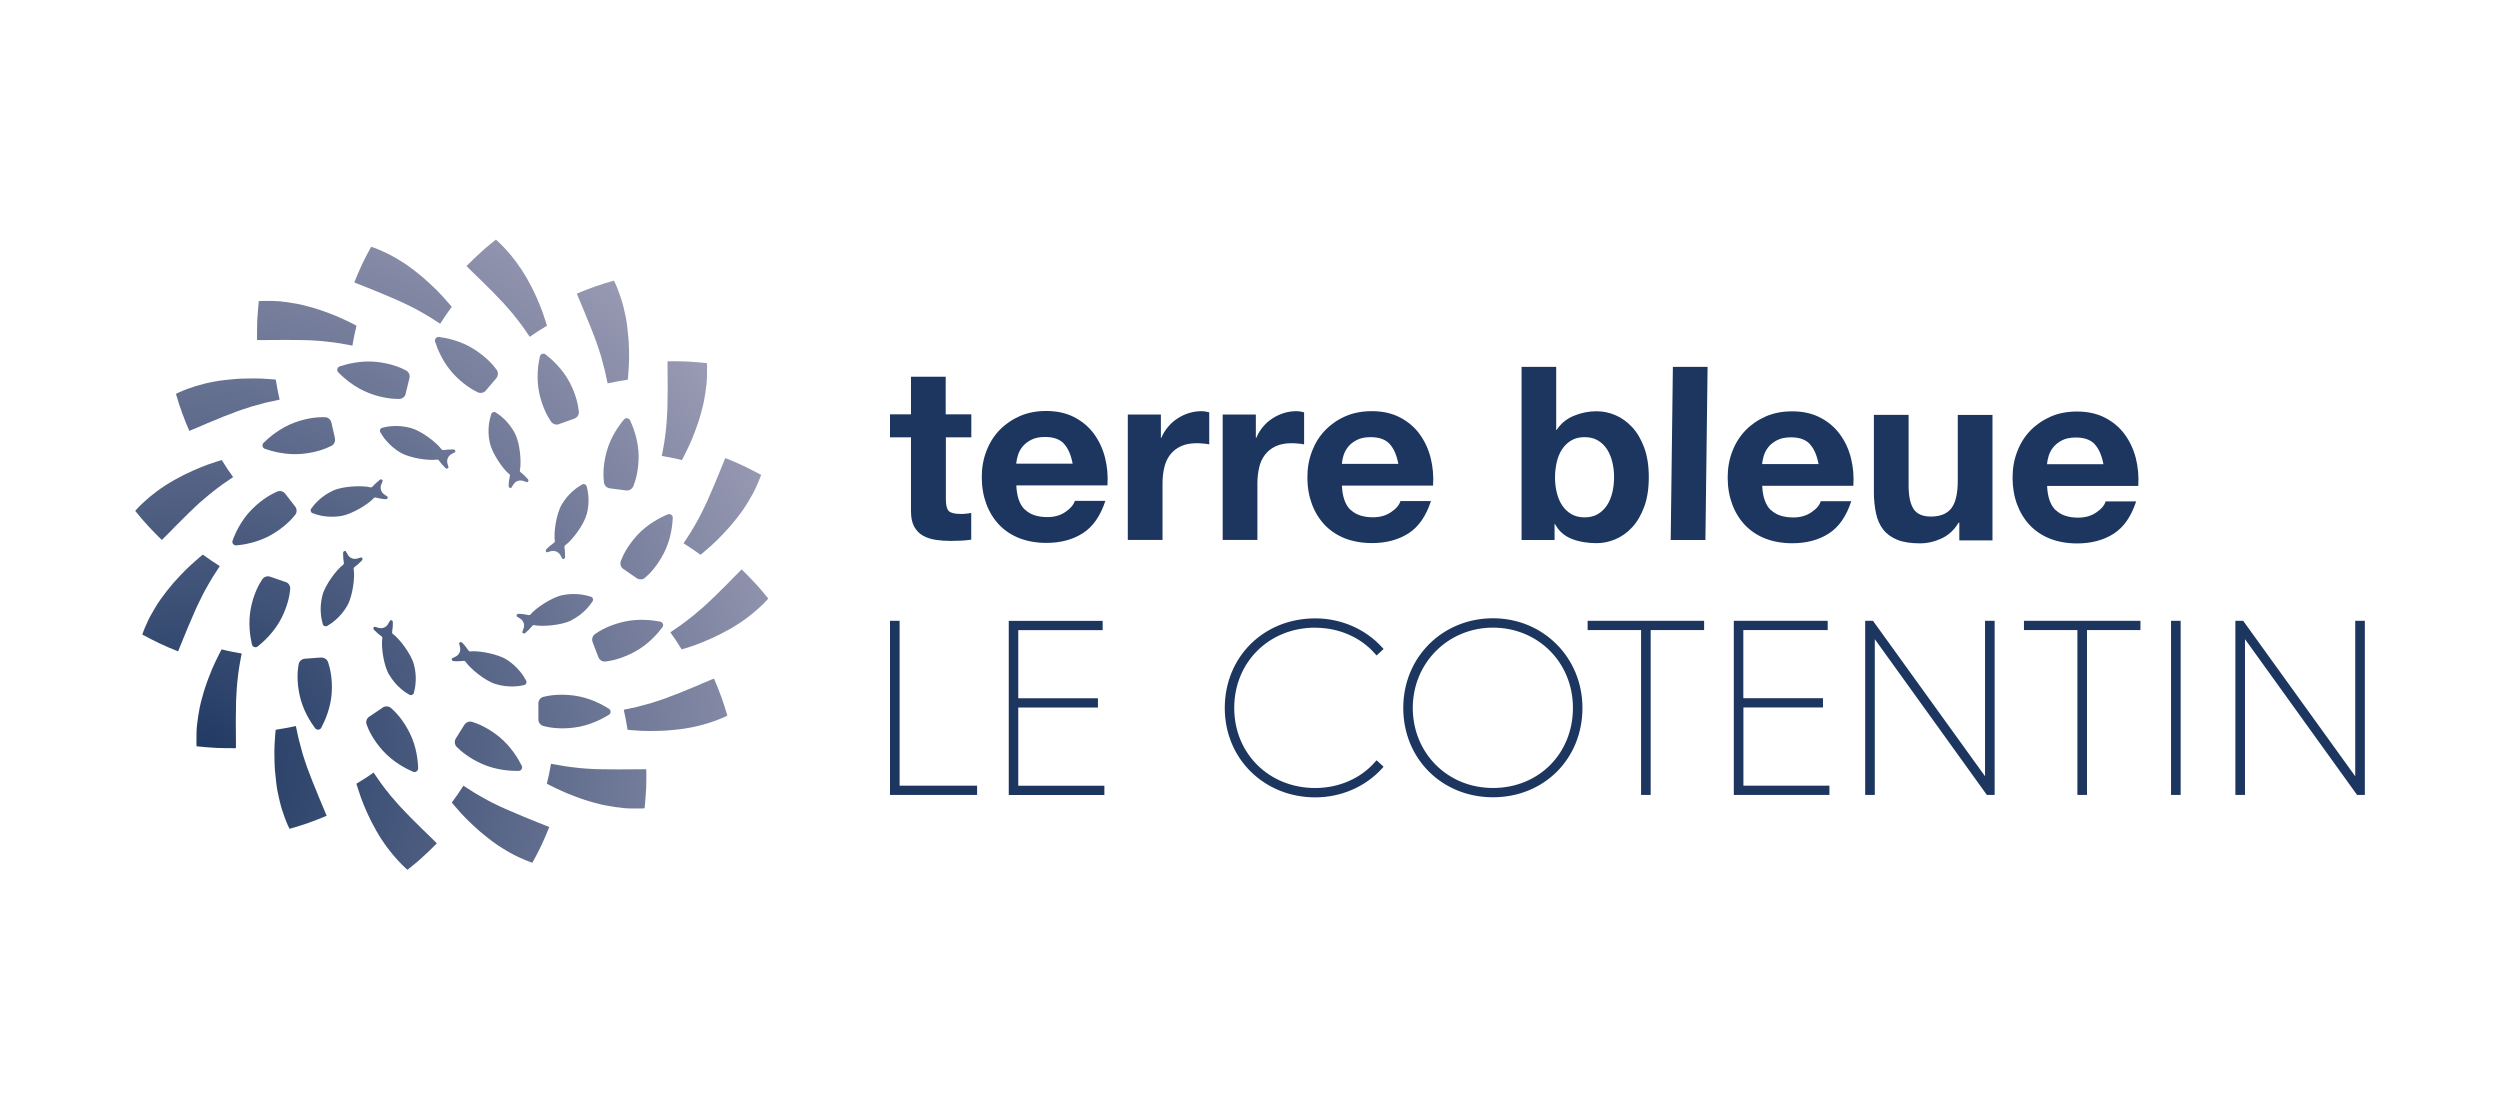 <?xml version="1.0" encoding="UTF-8"?> <svg xmlns="http://www.w3.org/2000/svg" xmlns:xlink="http://www.w3.org/1999/xlink" id="a" data-name="Calque 1" width="329" height="146" viewBox="0 0 329 146"><defs><radialGradient id="b" data-name="Dégradé sans nom 143" cx="24.734" cy="101.737" fx="24.734" fy="101.737" r="90.606" gradientUnits="userSpaceOnUse"><stop offset="0" stop-color="#1c3660"></stop><stop offset="1" stop-color="#9f9fb7"></stop></radialGradient><radialGradient id="c" data-name="Dégradé sans nom 143" cx="24.734" cy="101.737" fx="24.734" fy="101.737" r="90.606" xlink:href="#b"></radialGradient><radialGradient id="d" data-name="Dégradé sans nom 143" cx="24.734" cy="101.737" fx="24.734" fy="101.737" r="90.606" xlink:href="#b"></radialGradient><radialGradient id="e" data-name="Dégradé sans nom 143" cx="24.734" cy="101.737" fx="24.734" fy="101.737" r="90.606" xlink:href="#b"></radialGradient><radialGradient id="f" data-name="Dégradé sans nom 143" cx="24.734" cy="101.737" fx="24.734" fy="101.737" r="90.606" xlink:href="#b"></radialGradient><radialGradient id="g" data-name="Dégradé sans nom 143" cx="24.734" cy="101.737" fx="24.734" fy="101.737" r="90.606" xlink:href="#b"></radialGradient><radialGradient id="h" data-name="Dégradé sans nom 143" cy="101.737" fy="101.737" r="90.606" xlink:href="#b"></radialGradient><radialGradient id="i" data-name="Dégradé sans nom 143" cx="24.734" cy="101.737" fx="24.734" fy="101.737" r="90.606" xlink:href="#b"></radialGradient><radialGradient id="j" data-name="Dégradé sans nom 143" cx="24.734" cy="101.737" fx="24.734" fy="101.737" r="90.606" xlink:href="#b"></radialGradient><radialGradient id="k" data-name="Dégradé sans nom 143" cx="24.734" cy="101.737" fx="24.734" fy="101.737" r="90.606" xlink:href="#b"></radialGradient><radialGradient id="l" data-name="Dégradé sans nom 143" cx="24.734" fx="24.734" r="90.606" xlink:href="#b"></radialGradient><radialGradient id="m" data-name="Dégradé sans nom 143" cx="24.734" cy="101.737" fx="24.734" fy="101.737" r="90.606" xlink:href="#b"></radialGradient><radialGradient id="n" data-name="Dégradé sans nom 143" cx="24.734" cy="101.737" fx="24.734" fy="101.737" r="90.606" xlink:href="#b"></radialGradient><radialGradient id="o" data-name="Dégradé sans nom 143" cx="24.734" cy="101.737" fx="24.734" fy="101.737" r="90.606" xlink:href="#b"></radialGradient><radialGradient id="p" data-name="Dégradé sans nom 143" cx="24.734" cy="101.737" fx="24.734" fy="101.737" r="90.606" xlink:href="#b"></radialGradient><radialGradient id="q" data-name="Dégradé sans nom 143" cx="24.734" cy="101.737" fx="24.734" fy="101.737" r="90.606" xlink:href="#b"></radialGradient><radialGradient id="r" data-name="Dégradé sans nom 143" cx="24.734" cy="101.737" fx="24.734" fy="101.737" r="90.606" xlink:href="#b"></radialGradient><radialGradient id="s" data-name="Dégradé sans nom 143" cy="101.737" fy="101.737" r="90.606" xlink:href="#b"></radialGradient><radialGradient id="t" data-name="Dégradé sans nom 143" cx="24.734" cy="101.737" fx="24.734" fy="101.737" r="90.606" xlink:href="#b"></radialGradient><radialGradient id="u" data-name="Dégradé sans nom 143" cx="24.734" cy="101.737" fx="24.734" fy="101.737" r="90.606" xlink:href="#b"></radialGradient><radialGradient id="v" data-name="Dégradé sans nom 143" cx="24.734" cy="101.737" fx="24.734" fy="101.737" r="90.606" xlink:href="#b"></radialGradient><radialGradient id="w" data-name="Dégradé sans nom 143" cx="24.734" cy="101.737" fx="24.734" fy="101.737" r="90.606" xlink:href="#b"></radialGradient><radialGradient id="x" data-name="Dégradé sans nom 143" cx="24.734" fx="24.734" r="90.606" xlink:href="#b"></radialGradient><radialGradient id="y" data-name="Dégradé sans nom 143" cx="24.734" cy="101.737" fx="24.734" fy="101.737" r="90.606" xlink:href="#b"></radialGradient><radialGradient id="z" data-name="Dégradé sans nom 143" cx="24.734" cy="101.737" fx="24.734" fy="101.737" r="90.606" xlink:href="#b"></radialGradient><radialGradient id="aa" data-name="Dégradé sans nom 143" cx="24.734" cy="101.737" fx="24.734" fy="101.737" r="90.606" xlink:href="#b"></radialGradient><radialGradient id="ab" data-name="Dégradé sans nom 143" cx="24.734" cy="101.737" fx="24.734" fy="101.737" r="90.606" xlink:href="#b"></radialGradient><radialGradient id="ac" data-name="Dégradé sans nom 143" cx="24.734" cy="101.737" fx="24.734" fy="101.737" r="90.606" xlink:href="#b"></radialGradient><radialGradient id="ad" data-name="Dégradé sans nom 143" cx="24.734" cy="101.737" fx="24.734" fy="101.737" r="90.606" xlink:href="#b"></radialGradient><radialGradient id="ae" data-name="Dégradé sans nom 143" cx="24.734" cy="101.737" fx="24.734" fy="101.737" r="90.606" xlink:href="#b"></radialGradient><radialGradient id="af" data-name="Dégradé sans nom 143" cy="101.737" fy="101.737" r="90.606" xlink:href="#b"></radialGradient><radialGradient id="ag" data-name="Dégradé sans nom 143" cx="24.734" cy="101.737" fx="24.734" fy="101.737" r="90.606" xlink:href="#b"></radialGradient><radialGradient id="ah" data-name="Dégradé sans nom 143" cx="24.734" cy="101.737" fx="24.734" fy="101.737" r="90.606" xlink:href="#b"></radialGradient><radialGradient id="ai" data-name="Dégradé sans nom 143" cx="24.734" cy="101.737" fx="24.734" fy="101.737" r="90.606" xlink:href="#b"></radialGradient><radialGradient id="aj" data-name="Dégradé sans nom 143" cx="24.734" cy="101.737" fx="24.734" fy="101.737" r="90.606" xlink:href="#b"></radialGradient><radialGradient id="ak" data-name="Dégradé sans nom 143" cx="24.734" cy="101.737" fx="24.734" fy="101.737" r="90.606" xlink:href="#b"></radialGradient><radialGradient id="al" data-name="Dégradé sans nom 143" cx="24.734" cy="101.737" fx="24.734" fy="101.737" r="90.606" xlink:href="#b"></radialGradient></defs><g><path d="M53.632,114.472s-.505-.406-1.286-1.265c-.781-.835-1.826-2.136-2.812-3.854-.985-1.718-1.634-3.293-2.043-4.414-.397-1.133-.589-1.801-.589-1.801.793-.477,1.538-.943,2.259-1.468,0,0,.096.131.264.382.168.25.421.62.745,1.074.336.441.733.978,1.226,1.575.252.298.517.597.793.919.144.167.288.334.445.501.156.167.312.322.469.489.324.346.637.668.925.966.3.298.589.585.853.847.276.274.529.525.757.752.24.227.457.429.649.62.781.752,1.202,1.193,1.202,1.193-.589.597-1.202,1.193-1.85,1.778-.637.596-1.31,1.133-2.007,1.694" fill="url(#b)"></path><path d="M38.107,109.079s-.072-.143-.204-.418c-.132-.274-.3-.704-.493-1.241-.192-.549-.421-1.193-.601-1.981-.192-.788-.385-1.658-.481-2.649-.06-.489-.108-.966-.144-1.42-.036-.453-.048-.895-.06-1.3-.024-.823-.024-1.527.012-2.136.036-.597.072-1.074.096-1.396.036-.322.048-.501.048-.501.913-.143,1.802-.298,2.656-.489,0,0,.144.656.373,1.718.132.537.312,1.181.517,1.933.12.37.252.752.373,1.157.132.406.288.835.457,1.265.168.441.336.859.481,1.253.168.394.312.764.457,1.11.144.358.276.692.397.99.132.298.252.573.348.823.216.501.372.883.481,1.157.108.274.168.406.168.406-.781.334-1.574.632-2.391.931-.829.298-1.646.537-2.511.787" fill="url(#c)"></path><path d="M25.875,98.21s-.024-.155-.024-.465,0-.764.012-1.336c0-.286.024-.597.06-.943.036-.346.084-.716.144-1.121.06-.394.132-.811.216-1.253.096-.441.216-.907.348-1.384.132-.477.264-.931.409-1.36.144-.441.3-.847.445-1.229.144-.382.288-.74.421-1.062.144-.334.288-.632.409-.907.252-.537.469-.966.613-1.253.156-.286.24-.441.24-.441.877.227,1.778.394,2.644.549,0,0,0,.036-.024.119-.024.072-.036.191-.072.334-.048.298-.132.74-.228,1.277-.096.561-.168,1.205-.252,1.981-.048.382-.06.775-.096,1.205-.024.429-.06.883-.072,1.348-.048,1.861-.036,3.412-.024,4.498.024,1.074,0,1.694,0,1.694-.841,0-1.706,0-2.584-.036-.853-.048-1.73-.119-2.62-.215" fill="url(#d)"></path><path d="M18.725,83.511s.048-.155.156-.442c.108-.286.288-.704.529-1.229.12-.262.252-.549.421-.847.168-.31.361-.632.565-.978.204-.346.433-.704.685-1.074.264-.37.553-.752.853-1.145.312-.394.613-.752.901-1.098.312-.346.601-.668.889-.966.565-.597,1.069-1.098,1.526-1.503.889-.811,1.442-1.241,1.442-1.241.745.537,1.49,1.05,2.235,1.515,0,0-.096.131-.252.382-.168.263-.409.632-.709,1.098-.3.477-.613,1.05-.997,1.73-.192.346-.361.692-.553,1.086-.18.382-.397.787-.589,1.217-.757,1.694-1.346,3.138-1.754,4.14-.397,1.002-.637,1.563-.637,1.563-.781-.31-1.586-.644-2.367-1.014-.769-.37-1.562-.776-2.343-1.193Z" fill="url(#e)"></path><path d="M17.787,67.237s.108-.119.312-.346c.204-.227.529-.549.961-.931.841-.775,2.139-1.813,3.881-2.792,1.73-.978,3.317-1.623,4.434-2.04,1.142-.406,1.814-.585,1.814-.585.481.787.961,1.527,1.49,2.243,0,0-.132.095-.385.263-.252.167-.625.418-1.081.74-.445.334-.985.728-1.586,1.217-.3.251-.601.513-.925.787-.168.143-.336.286-.505.43-.168.155-.324.31-.493.465-.348.322-.673.632-.973.931-.3.31-.589.585-.853.847-.276.274-.529.525-.757.752-.228.239-.433.453-.625.644-.757.776-1.202,1.193-1.202,1.193-.601-.585-1.202-1.193-1.79-1.825-.589-.632-1.142-1.3-1.706-1.992" fill="url(#f)"></path><path d="M23.17,51.823s.144-.072.421-.203c.276-.131.709-.298,1.25-.501,1.081-.394,2.68-.859,4.662-1.098.997-.119,1.899-.191,2.74-.203.829-.024,1.538-.024,2.151,0,1.214.06,1.899.143,1.899.143.144.907.312,1.778.505,2.637,0,0-.661.143-1.742.37-.529.143-1.19.31-1.935.525-.372.119-.757.251-1.166.382-.204.072-.421.143-.637.215-.204.083-.421.167-.637.251-.445.167-.865.334-1.262.477-.397.167-.769.322-1.118.465-.361.143-.685.274-.997.406-.3.131-.577.251-.817.358-.505.215-.889.382-1.166.489-.264.107-.409.167-.409.167-.673-1.539-1.274-3.174-1.754-4.856" fill="url(#g)"></path><path d="M34.07,39.629s.156-.024.469-.024h1.346c.288.012.601.024.949.048.348.036.733.084,1.13.143.397.06.829.131,1.262.215.445.084.913.203,1.394.334.481.131.937.262,1.37.406.445.143.853.298,1.238.441.385.143.745.286,1.069.418.337.143.637.274.913.406.553.251.973.465,1.262.608.144.072.252.131.324.179.072.036.12.06.12.06-.216.871-.397,1.766-.541,2.625,0,0-.168-.036-.457-.095-.3-.048-.745-.131-1.286-.227-.553-.095-1.214-.155-1.995-.251-.385-.048-.781-.06-1.214-.095-.421-.024-.889-.06-1.358-.06-.925,0-1.802-.036-2.559-.024-.757,0-1.43,0-1.971.012-1.081.024-1.706,0-1.706,0-.012-.835,0-1.694.024-2.553.048-.859.12-1.718.204-2.601" fill="url(#h)"></path><path d="M48.85,32.471s.156.048.445.155c.288.107.709.286,1.238.525.264.119.553.251.853.418.312.167.637.346.985.561.348.203.709.43,1.081.68.372.251.757.549,1.154.847.397.31.769.608,1.106.895.348.31.673.597.973.883.601.561,1.106,1.062,1.514,1.515.817.895,1.25,1.432,1.25,1.432-.541.74-1.057,1.479-1.526,2.219,0,0-.132-.095-.385-.251-.264-.167-.637-.406-1.106-.704-.481-.298-1.057-.608-1.742-.99-.348-.191-.697-.358-1.093-.549-.385-.179-.793-.394-1.226-.573-1.706-.752-3.16-1.336-4.17-1.742-1.009-.382-1.574-.632-1.574-.632.312-.776.649-1.575,1.009-2.35.372-.776.769-1.551,1.202-2.327" fill="url(#i)"></path><path d="M65.251,31.528s.505.406,1.286,1.265c.781.835,1.826,2.136,2.812,3.854.985,1.718,1.634,3.293,2.043,4.414.397,1.133.589,1.802.589,1.802-.793.477-1.538.943-2.259,1.467,0,0-.096-.131-.264-.382s-.421-.62-.745-1.074c-.337-.441-.733-.978-1.226-1.575-.252-.298-.517-.597-.793-.919-.144-.167-.288-.334-.445-.501-.156-.167-.312-.322-.469-.489-.324-.346-.637-.668-.925-.966-.3-.298-.589-.585-.853-.847-.276-.274-.529-.525-.757-.752-.24-.227-.457-.43-.649-.62-.781-.752-1.202-1.193-1.202-1.193.589-.597,1.202-1.193,1.851-1.778.637-.597,1.31-1.133,2.007-1.694" fill="url(#j)"></path><path d="M80.79,36.921s.072.143.204.418c.132.274.3.704.493,1.241.192.549.421,1.193.601,1.981.192.787.385,1.658.481,2.649.06.489.108.966.144,1.42.036.453.048.895.06,1.3.024.823.024,1.527-.012,2.136-.036.597-.072,1.074-.096,1.396-.036.322-.048.501-.048.501-.913.143-1.802.298-2.656.489,0,0-.144-.656-.372-1.718-.132-.537-.312-1.181-.517-1.933-.12-.37-.24-.752-.373-1.157-.132-.406-.288-.835-.457-1.265-.168-.441-.336-.859-.481-1.253-.168-.394-.312-.764-.457-1.11-.144-.358-.276-.692-.397-.99-.132-.298-.252-.573-.348-.823-.216-.501-.372-.883-.481-1.157-.108-.274-.168-.406-.168-.406.781-.334,1.574-.632,2.391-.931.829-.298,1.646-.537,2.511-.787" fill="url(#k)"></path><path d="M93.023,47.802s.024.155.024.465,0,.764-.012,1.336c-.012.286-.024.597-.06.943-.036.346-.084.716-.144,1.121-.06.394-.132.811-.216,1.253-.096.441-.216.907-.348,1.384-.132.477-.264.931-.409,1.36-.144.441-.3.847-.445,1.229-.144.382-.288.74-.421,1.062-.144.334-.288.632-.409.907-.252.537-.469.954-.613,1.241-.156.286-.24.442-.24.442-.877-.227-1.778-.394-2.644-.549,0,0,0-.036.024-.119.024-.072.036-.191.072-.334.048-.298.132-.74.228-1.277.096-.561.168-1.205.252-1.981.048-.382.06-.775.096-1.205.024-.43.06-.883.072-1.348.048-1.861.036-3.412.024-4.498-.024-1.074,0-1.694,0-1.694.841,0,1.694,0,2.572.036.853.048,1.73.119,2.62.215" fill="url(#l)"></path><path d="M100.172,62.489s-.048.155-.168.441c-.108.286-.288.704-.529,1.229-.12.262-.252.549-.421.847-.168.31-.361.632-.565.978-.204.346-.433.704-.685,1.074-.252.37-.553.752-.853,1.145-.312.394-.613.752-.901,1.098-.312.346-.601.668-.889.966-.288.298-.553.573-.805.823s-.505.477-.721.68c-.901.811-1.442,1.241-1.442,1.241-.745-.537-1.49-1.05-2.235-1.515,0,0,.096-.131.252-.382.168-.262.408-.632.709-1.098.3-.477.613-1.05.997-1.73.192-.346.361-.692.553-1.086.18-.382.397-.787.589-1.217.757-1.694,1.346-3.138,1.754-4.14.397-1.002.637-1.563.637-1.563.781.31,1.586.644,2.367,1.014.769.37,1.55.776,2.343,1.193" fill="url(#m)"></path><path d="M101.11,78.763s-.108.119-.312.346c-.192.227-.529.549-.961.931-.841.776-2.139,1.814-3.881,2.792-1.73.978-3.317,1.623-4.434,2.04-1.142.406-1.815.585-1.815.585-.481-.787-.961-1.527-1.49-2.243,0,0,.132-.095.385-.262.252-.167.625-.418,1.069-.74.445-.334.985-.728,1.586-1.217.3-.251.601-.513.925-.787.168-.143.337-.286.505-.429.168-.155.324-.31.493-.465.348-.322.673-.632.985-.931.3-.298.589-.585.853-.847.276-.274.529-.525.757-.752.228-.239.433-.453.625-.644.757-.775,1.202-1.205,1.202-1.205.601.585,1.202,1.193,1.79,1.837.601.632,1.141,1.3,1.706,1.992" fill="url(#n)"></path><path d="M95.715,94.177s-.144.072-.421.203c-.264.131-.709.298-1.25.501-1.081.394-2.68.859-4.662,1.098-.997.119-1.899.191-2.74.203-.829.024-1.538.024-2.151,0-1.214-.06-1.899-.143-1.899-.143-.144-.907-.312-1.778-.505-2.637,0,0,.661-.143,1.73-.37.529-.143,1.19-.31,1.935-.525.372-.119.757-.251,1.166-.382.204-.072.421-.143.637-.215.216-.083.421-.167.637-.251.445-.167.865-.334,1.262-.477.397-.167.769-.322,1.118-.465.361-.143.685-.274.997-.406.3-.131.577-.251.817-.358.493-.215.889-.382,1.166-.489.264-.107.408-.167.408-.167.673,1.539,1.274,3.174,1.754,4.856" fill="url(#o)"></path><path d="M84.828,106.37s-.156.024-.469.024h-1.346c-.288,0-.601-.024-.949-.048-.349-.036-.733-.084-1.13-.143-.397-.06-.817-.131-1.262-.215-.445-.084-.913-.203-1.394-.334-.481-.131-.937-.263-1.37-.406-.445-.143-.853-.298-1.238-.441-.385-.143-.745-.286-1.07-.418-.336-.143-.637-.274-.913-.406-.553-.251-.973-.465-1.262-.608-.144-.072-.252-.131-.337-.179-.072-.036-.12-.06-.12-.06.216-.871.397-1.766.541-2.625,0,0,.168.036.457.083.3.048.745.131,1.286.227.553.095,1.214.155,1.995.251.385.048.781.06,1.214.095.421.024.889.06,1.358.06.925,0,1.802.036,2.559.024.757,0,1.43,0,1.971-.012,1.081-.024,1.706,0,1.706,0,.012.835,0,1.694-.024,2.553-.048.859-.12,1.718-.204,2.601" fill="url(#p)"></path><path d="M70.047,113.529s-.156-.048-.445-.155-.709-.286-1.238-.525c-.264-.119-.553-.251-.853-.418-.312-.167-.637-.346-.985-.561-.348-.203-.709-.429-1.081-.68-.372-.251-.769-.549-1.154-.847-.397-.31-.769-.609-1.106-.895-.348-.298-.673-.597-.973-.883-.601-.561-1.106-1.062-1.514-1.515-.805-.895-1.238-1.432-1.238-1.432.541-.74,1.057-1.479,1.526-2.219,0,0,.132.095.385.251.264.167.637.406,1.106.704.481.298,1.057.608,1.742.99.336.191.697.358,1.093.549.385.191.793.394,1.226.573,1.718.752,3.16,1.336,4.17,1.742,1.009.382,1.574.632,1.574.632-.312.776-.649,1.575-1.009,2.35-.372.775-.769,1.551-1.202,2.327" fill="url(#q)"></path><path d="M63.954,51.381c-.264.322-.721.418-1.094.239-.721-.346-1.935-1.062-3.208-2.434-1.382-1.503-2.091-3.281-2.391-4.223-.108-.334.168-.656.517-.62.997.131,2.884.513,4.602,1.611,1.586,1.002,2.511,2.064,2.98,2.708.24.334.216.787-.048,1.11l-1.37,1.611h.012Z" fill="url(#r)"></path><path d="M53.392,51.811c-.096.406-.457.692-.877.692-.793,0-2.211-.095-3.965-.775-1.911-.74-3.341-2.016-4.038-2.732-.24-.251-.144-.668.192-.775.949-.322,2.812-.811,4.843-.597,1.875.203,3.172.74,3.881,1.121.372.191.553.609.457,1.014l-.505,2.052h.012Z" fill="url(#s)"></path><path d="M44.067,57.68c.096.406-.096.823-.469,1.002-.709.358-2.019.883-3.893,1.05-2.043.179-3.893-.334-4.843-.668-.337-.119-.421-.537-.18-.787.709-.704,2.163-1.957,4.086-2.672,1.766-.644,3.172-.728,3.977-.704.421,0,.769.298.865.704l.469,2.052-.012.024Z" fill="url(#t)"></path><path d="M38.839,66.653c.252.322.264.787,0,1.11-.493.62-1.454,1.646-3.076,2.589-1.766,1.026-3.665,1.336-4.662,1.42-.348.036-.613-.298-.493-.632.337-.943,1.118-2.684,2.559-4.128,1.322-1.324,2.559-1.992,3.293-2.315.385-.167.829-.048,1.081.286l1.298,1.67Z" fill="url(#u)"></path><path d="M37.578,76.579c.397.131.649.513.613.931-.06.787-.312,2.171-1.154,3.842-.925,1.813-2.343,3.102-3.124,3.722-.276.215-.685.072-.757-.263-.228-.966-.541-2.852-.132-4.844.372-1.826,1.045-3.066,1.49-3.722.228-.346.661-.489,1.057-.346l2.007.692v-.012Z" fill="url(#v)"></path><path d="M42.241,86.541c.421-.024.805.215.937.609.252.752.589,2.112.481,3.973-.12,2.028-.913,3.77-1.382,4.653-.168.31-.589.334-.805.06-.601-.799-1.634-2.41-2.055-4.402-.385-1.825-.264-3.221-.12-4.009.072-.406.421-.716.829-.74l2.115-.155v.012Z" fill="url(#w)"></path><path d="M50.353,93.115c.348-.227.805-.203,1.118.072.601.525,1.574,1.539,2.415,3.209.925,1.814,1.118,3.711,1.142,4.713,0,.346-.348.597-.673.453-.925-.394-2.632-1.277-3.989-2.792-1.25-1.396-1.851-2.661-2.115-3.412-.144-.394,0-.823.348-1.05l1.754-1.181v-.012Z" fill="url(#x)"></path><path d="M61.106,95.394c.216-.358.649-.513,1.045-.394.757.239,2.067.776,3.521,1.945,1.586,1.289,2.548,2.935,2.992,3.83.156.31-.072.68-.421.68-1.009.012-2.92-.095-4.795-.919-1.718-.764-2.788-1.682-3.341-2.243-.288-.298-.337-.752-.12-1.11l1.118-1.79Z" fill="url(#y)"></path><path d="M70.852,92.566c0-.418.288-.776.685-.871.769-.191,2.175-.406,4.038-.155,2.031.274,3.713,1.193,4.554,1.73.3.191.3.62,0,.799-.853.525-2.548,1.432-4.578,1.682-1.863.239-3.256,0-4.025-.203-.397-.107-.685-.465-.673-.883v-2.112.012Z" fill="url(#z)"></path><path d="M77.991,84.502c-.144-.382-.024-.823.312-1.062.649-.453,1.875-1.169,3.701-1.599,1.995-.477,3.893-.227,4.879-.036.348.072.505.465.288.752-.601.799-1.85,2.255-3.653,3.221-1.646.895-3.04,1.181-3.821,1.277-.409.048-.805-.191-.949-.573l-.757-1.969v-.012Z" fill="url(#aa)"></path><path d="M82.04,74.885c-.348-.239-.481-.668-.337-1.062.276-.74.889-2.004,2.151-3.388,1.382-1.503,3.1-2.362,4.026-2.744.324-.131.673.107.661.453-.048.99-.252,2.887-1.202,4.701-.865,1.658-1.839,2.672-2.451,3.185-.312.274-.769.286-1.117.048l-1.742-1.205.012.012Z" fill="url(#ab)"></path><path d="M80.272,64.266c-.409-.048-.745-.37-.793-.787-.096-.787-.144-2.183.337-3.985.529-1.969,1.646-3.52,2.295-4.283.228-.274.649-.215.805.095.421.907,1.117,2.684,1.13,4.725,0,1.861-.397,3.209-.697,3.949-.156.382-.553.608-.961.561l-2.103-.274h-.012Z" fill="url(#ac)"></path><path d="M73.58,55.819c-.397.143-.829,0-1.069-.346-.445-.656-1.13-1.885-1.538-3.71-.433-1.992-.144-3.878.072-4.844.072-.346.481-.489.757-.274.793.609,2.223,1.885,3.172,3.687.865,1.658,1.118,3.042,1.202,3.83.036.418-.204.799-.601.931l-1.995.716v.012Z" fill="url(#ad)"></path><path d="M54.066,56.32c-1.67-.453-3.076-.215-3.773-.024-.252.072-.373.346-.252.573.348.62,1.154,1.801,2.644,2.684,1.25.74,3.773,1.098,4.831.931.096-.012.18.012.228.095.228.322.517.668.889,1.026.12.119.337.072.397-.083l-.144-.525c-.132-.489.084-.99.529-1.241l.493-.262c.072-.155-.048-.334-.216-.346-.517-.012-.973.024-1.358.083-.084.012-.168-.024-.228-.095-.613-.871-2.62-2.422-4.026-2.804" fill="url(#ae)"></path><path d="M43.862,64.553c-1.574.716-2.499,1.802-2.908,2.386-.144.215-.06.501.18.597.673.263,2.043.656,3.761.37,1.43-.239,3.605-1.563,4.302-2.362.06-.072.144-.095.228-.072.372.095.829.191,1.346.227.168.012.3-.155.252-.322l-.457-.31c-.421-.286-.577-.823-.397-1.289l.204-.513c-.048-.167-.252-.239-.385-.131-.409.322-.733.644-.997.931-.06.072-.144.095-.24.072-1.033-.274-3.581-.179-4.903.418" fill="url(#af)"></path><path d="M42.42,78.393c-.421,1.67-.144,3.066.06,3.746.072.251.361.358.589.227.625-.358,1.79-1.181,2.644-2.684.709-1.253,1.021-3.77.829-4.808-.012-.095.012-.179.084-.227.312-.227.661-.525,1.021-.907.12-.131.072-.334-.096-.394l-.529.155c-.481.143-1.009-.06-1.25-.501l-.276-.477c-.156-.06-.337.048-.349.227,0,.513.048.966.108,1.348.012.083-.024.167-.096.227-.865.62-2.379,2.661-2.74,4.056" fill="url(#ag)"></path><path d="M51.216,88.785c.865,1.491,2.043,2.303,2.668,2.649.228.119.517,0,.577-.239.192-.692.457-2.088.012-3.746-.373-1.396-1.911-3.412-2.776-4.021-.072-.048-.108-.131-.096-.227.06-.382.108-.835.096-1.348,0-.167-.18-.286-.348-.215l-.276.477c-.24.441-.757.656-1.25.513l-.529-.155c-.156.06-.204.274-.096.394.361.37.709.668,1.033.895.072.048.108.143.084.227-.18,1.038.156,3.555.889,4.796" fill="url(#ah)"></path><path d="M65.205,90.013c1.658.513,3.076.31,3.773.143.252-.06.384-.334.264-.573-.324-.632-1.094-1.837-2.548-2.768-1.226-.775-3.737-1.217-4.795-1.086-.084.012-.18-.024-.228-.095-.216-.322-.493-.692-.853-1.062-.12-.119-.324-.084-.409.072l.132.537c.12.489-.12.99-.565,1.217l-.505.251c-.072.155.036.346.204.358.517.036.973,0,1.37-.036.096-.012.168.024.216.107.589.883,2.547,2.506,3.929,2.935" fill="url(#ai)"></path><path d="M75.19,81.626c1.538-.775,2.415-1.909,2.8-2.506.132-.215.036-.501-.204-.585-.685-.227-2.079-.561-3.773-.215-1.418.298-3.533,1.718-4.194,2.541-.06.072-.144.107-.228.084-.385-.084-.829-.155-1.358-.167-.168,0-.3.167-.24.334l.469.298c.433.263.613.787.445,1.265l-.18.525c.06.167.264.227.397.107.397-.334.709-.668.949-.966.06-.072.144-.095.228-.072,1.033.227,3.581.024,4.879-.62" fill="url(#aj)"></path><path d="M77.198,67.738c.457-1.658.204-3.054,0-3.746-.072-.251-.36-.37-.577-.239-.625.346-1.815,1.145-2.692,2.637-.733,1.241-1.081,3.746-.913,4.796.012.095-.012.179-.096.227-.312.227-.673.513-1.033.883-.12.119-.072.334.084.394l.529-.155c.481-.131.997.083,1.25.525l.264.489c.156.072.336-.048.348-.215.012-.513-.024-.966-.084-1.348-.012-.083.024-.167.096-.227.865-.608,2.427-2.613,2.8-4.009" fill="url(#ak)"></path><path d="M67.776,57.06c-.781-1.527-1.923-2.398-2.535-2.78-.216-.131-.505-.036-.589.203-.228.68-.565,2.064-.204,3.746.3,1.408,1.73,3.508,2.572,4.164.072.06.108.143.084.227-.084.382-.156.823-.168,1.348,0,.167.168.298.337.239l.3-.465c.264-.43.793-.609,1.274-.453l.529.179c.168-.06.228-.262.108-.394-.337-.394-.673-.704-.985-.943-.072-.06-.096-.143-.084-.227.228-1.038.024-3.555-.637-4.844Z" fill="url(#al)"></path></g><path d="M127.826,54.525v3.028h-3.349v8.169c0,.772.132,1.27.383,1.532.263.249.777.38,1.543.38.264,0,.503,0,.742-.036.239-.024.455-.047.669-.095v3.515c-.383.059-.813.107-1.291.131-.479.024-.933.036-1.387.036-.706,0-1.376-.047-2.01-.142-.634-.095-1.184-.285-1.674-.558-.478-.273-.861-.665-1.148-1.187-.275-.511-.419-1.176-.419-2.007v-9.737h-2.763v-3.028h2.763v-4.951h4.568v4.951h3.373ZM134.893,67.064c.682.665,1.675.986,2.955.986.921,0,1.71-.226,2.38-.689.657-.451,1.065-.938,1.22-1.449h4.018c-.646,1.983-1.626,3.396-2.955,4.251-1.327.855-2.93,1.282-4.819,1.282-1.304,0-2.487-.214-3.54-.617-1.053-.416-1.937-1.009-2.667-1.769-.729-.772-1.292-1.686-1.686-2.743-.395-1.069-.598-2.232-.598-3.515s.204-2.387.61-3.443c.407-1.069.981-1.983,1.735-2.767.754-.772,1.65-1.389,2.679-1.84,1.04-.451,2.188-.665,3.456-.665,1.411,0,2.643.273,3.695.819,1.052.546,1.914,1.27,2.583,2.185.67.914,1.16,1.959,1.459,3.123.299,1.175.407,2.398.323,3.669h-11.994c.059,1.472.442,2.529,1.124,3.194M140.024,58.396c-.55-.594-1.375-.891-2.487-.891-.73,0-1.34.119-1.818.368-.478.249-.873.546-1.16.914-.287.356-.49.748-.61,1.152-.119.404-.191.772-.215,1.081h7.427c-.215-1.152-.598-2.019-1.136-2.612M152.772,54.549v3.063h.06c.214-.511.502-.986.873-1.425.359-.439.777-.807,1.255-1.116.466-.309.981-.546,1.507-.712.538-.166,1.088-.249,1.675-.249.299,0,.634.047.993.154v4.215c-.215-.047-.467-.083-.778-.107-.311-.024-.585-.047-.873-.047-.837,0-1.543.142-2.116.416-.575.273-1.041.653-1.4,1.128-.358.475-.61,1.033-.753,1.674-.155.641-.227,1.33-.227,2.078v7.433h-4.569v-16.505h4.354ZM165.269,54.549v3.063h.06c.215-.511.503-.986.861-1.425.371-.439.777-.807,1.256-1.116.466-.309.98-.546,1.506-.712.538-.166,1.088-.249,1.675-.249.299,0,.634.047.993.154v4.215c-.215-.047-.466-.083-.777-.107-.311-.024-.586-.047-.874-.047-.836,0-1.543.142-2.116.416-.575.273-1.041.653-1.399,1.128-.359.475-.61,1.033-.754,1.674-.144.641-.227,1.33-.227,2.078v7.433h-4.568v-16.505h4.364ZM177.743,67.088c.682.665,1.675.986,2.955.986.921,0,1.71-.226,2.38-.689.669-.451,1.076-.938,1.22-1.449h4.018c-.646,1.983-1.626,3.396-2.955,4.251-1.327.855-2.942,1.282-4.819,1.282-1.304,0-2.488-.214-3.54-.617-1.053-.416-1.937-1.009-2.667-1.769-.729-.772-1.292-1.686-1.686-2.743-.395-1.069-.598-2.232-.598-3.515s.204-2.387.61-3.444c.407-1.057.981-1.983,1.735-2.767.754-.772,1.638-1.389,2.679-1.84,1.04-.451,2.188-.665,3.456-.665,1.411,0,2.643.273,3.695.819,1.052.546,1.914,1.27,2.583,2.185.67.914,1.16,1.959,1.459,3.123.299,1.175.406,2.399.323,3.669h-11.995c.06,1.472.443,2.529,1.125,3.194M182.873,58.42c-.55-.594-1.375-.891-2.487-.891-.73,0-1.34.119-1.818.368-.478.249-.873.546-1.16.914-.287.356-.49.748-.61,1.152-.119.404-.191.772-.204,1.081h7.427c-.215-1.152-.598-2.019-1.136-2.612M204.795,48.279v8.3h.06c.562-.855,1.315-1.472,2.272-1.864.957-.392,1.938-.594,2.978-.594.837,0,1.663.166,2.475.511.814.344,1.543.867,2.201,1.567.657.701,1.184,1.603,1.59,2.695.407,1.092.61,2.399.61,3.907s-.203,2.814-.61,3.907c-.406,1.092-.933,1.995-1.59,2.695-.658.7-1.387,1.223-2.201,1.567-.813.344-1.638.511-2.475.511-1.22,0-2.32-.19-3.277-.57-.968-.38-1.698-1.033-2.188-1.947h-.06v2.102h-4.341v-22.786h4.568-.012ZM212.185,60.818c-.155-.641-.383-1.199-.705-1.698-.323-.487-.717-.879-1.208-1.164-.478-.285-1.065-.427-1.745-.427s-1.245.142-1.735.427c-.49.285-.897.677-1.22,1.164-.323.487-.562,1.057-.705,1.698-.144.641-.227,1.306-.227,2.007s.072,1.342.227,1.983c.155.641.383,1.199.705,1.686.323.487.73.879,1.22,1.164s1.076.427,1.735.427,1.267-.142,1.745-.427.886-.677,1.208-1.164c.323-.487.55-1.057.705-1.686.144-.641.227-1.294.227-1.983s-.072-1.366-.227-2.007ZM224.719,48.279l-.287,22.786h-4.568l.287-22.786h4.568ZM233.054,67.111c.682.665,1.675.986,2.955.986.921,0,1.71-.226,2.38-.689.669-.451,1.076-.938,1.22-1.449h4.018c-.646,1.983-1.626,3.396-2.955,4.251-1.327.855-2.942,1.282-4.819,1.282-1.304,0-2.488-.214-3.54-.617-1.053-.416-1.937-1.009-2.667-1.769-.729-.772-1.292-1.686-1.686-2.743-.395-1.069-.598-2.232-.598-3.515s.204-2.387.61-3.443c.407-1.069.981-1.983,1.735-2.767.754-.772,1.65-1.389,2.679-1.84,1.04-.451,2.188-.665,3.456-.665,1.411,0,2.643.273,3.695.819,1.052.546,1.913,1.27,2.583,2.185.682.914,1.16,1.959,1.459,3.123.299,1.175.406,2.398.323,3.669h-11.995c.06,1.472.443,2.529,1.125,3.194M238.185,58.443c-.55-.594-1.375-.89-2.487-.89-.73,0-1.328.119-1.818.368-.478.249-.873.546-1.16.914-.287.356-.49.748-.61,1.152-.119.404-.191.772-.215,1.081h7.427c-.215-1.152-.598-2.019-1.136-2.612M257.846,71.089v-2.304h-.096c-.574.962-1.327,1.651-2.248,2.078-.921.427-1.865.641-2.834.641-1.22,0-2.224-.154-3.002-.475-.777-.321-1.399-.772-1.842-1.354-.455-.582-.765-1.294-.944-2.137-.179-.843-.276-1.769-.276-2.79v-10.152h4.569v9.321c0,1.365.215,2.375.645,3.052.431.665,1.185,1.009,2.285,1.009,1.244,0,2.141-.368,2.703-1.104.562-.736.837-1.935.837-3.622v-8.644h4.568v16.505h-4.341l-.024-.024ZM270.546,67.135c.682.665,1.673.986,2.953.986.921,0,1.71-.226,2.38-.689.67-.451,1.076-.938,1.22-1.449h4.018c-.645,1.983-1.626,3.396-2.953,4.251-1.328.855-2.943,1.282-4.82,1.282-1.304,0-2.487-.214-3.54-.617-1.053-.416-1.937-1.009-2.667-1.769-.729-.772-1.291-1.686-1.686-2.743-.395-1.069-.597-2.232-.597-3.515s.203-2.387.61-3.443c.406-1.069.98-1.983,1.734-2.767.754-.772,1.651-1.389,2.679-1.84,1.04-.451,2.188-.665,3.456-.665,1.411,0,2.643.273,3.695.819,1.053.546,1.914,1.27,2.583,2.185.67.914,1.161,1.959,1.459,3.123.299,1.175.407,2.399.324,3.669h-11.995c.06,1.472.443,2.529,1.124,3.194M275.676,58.467c-.55-.594-1.375-.891-2.487-.891-.729,0-1.339.119-1.818.368-.478.249-.861.546-1.16.914-.286.356-.49.748-.61,1.152-.119.404-.191.772-.214,1.081h7.426c-.215-1.152-.598-2.019-1.136-2.612" fill="#1c3660"></path><path d="M118.388,103.391h10.197v1.221h-11.463v-22.916h1.266v21.695ZM134.005,93.113h10.484v-1.221h-10.484v-8.963h11.105v-1.221h-12.358v22.916h12.585v-1.221h-11.332v-10.291ZM173.075,82.609c3.105,0,5.982,1.245,7.881,3.426l.202.225.919-.854-.191-.213c-2.197-2.418-5.41-3.817-8.801-3.817-6.794,0-11.905,5.074-11.905,11.796s5.23,11.761,11.905,11.761c3.391,0,6.603-1.387,8.801-3.817l.191-.213-.919-.854-.202.225c-1.899,2.181-4.776,3.426-7.881,3.426-6.066,0-10.651-4.529-10.651-10.539s4.574-10.563,10.651-10.563M208.251,93.16c0,6.71-5.063,11.761-11.773,11.761s-11.809-5.062-11.809-11.761,5.194-11.796,11.809-11.796,11.773,5.181,11.773,11.796ZM196.478,82.597c-5.911,0-10.556,4.647-10.556,10.563s4.537,10.539,10.556,10.539,10.52-4.529,10.52-10.539-4.621-10.563-10.52-10.563ZM208.932,82.917h7.032v21.695h1.266v-21.695h7.032v-1.221h-15.331v1.221ZM229.422,93.101h10.483v-1.221h-10.483v-8.963h11.104v-1.221h-12.358v22.916h12.585v-1.221h-11.319v-10.279l-.012-.012ZM261.231,102.158l-14.663-20.344-.083-.119h-1.028v22.916h1.266v-20.498l14.663,20.379.083.118h1.026v-22.916h-1.265v20.462ZM266.353,82.917h7.033v21.695h1.265v-21.695h7.033v-1.221h-15.332v1.221ZM285.708,104.612h1.266v-22.916h-1.266v22.916ZM309.948,81.696v20.462l-14.663-20.344-.083-.119h-1.026v22.916h1.265v-20.498l14.663,20.379.083.118h1.026v-22.916h-1.265Z" fill="#1c3660"></path></svg> 